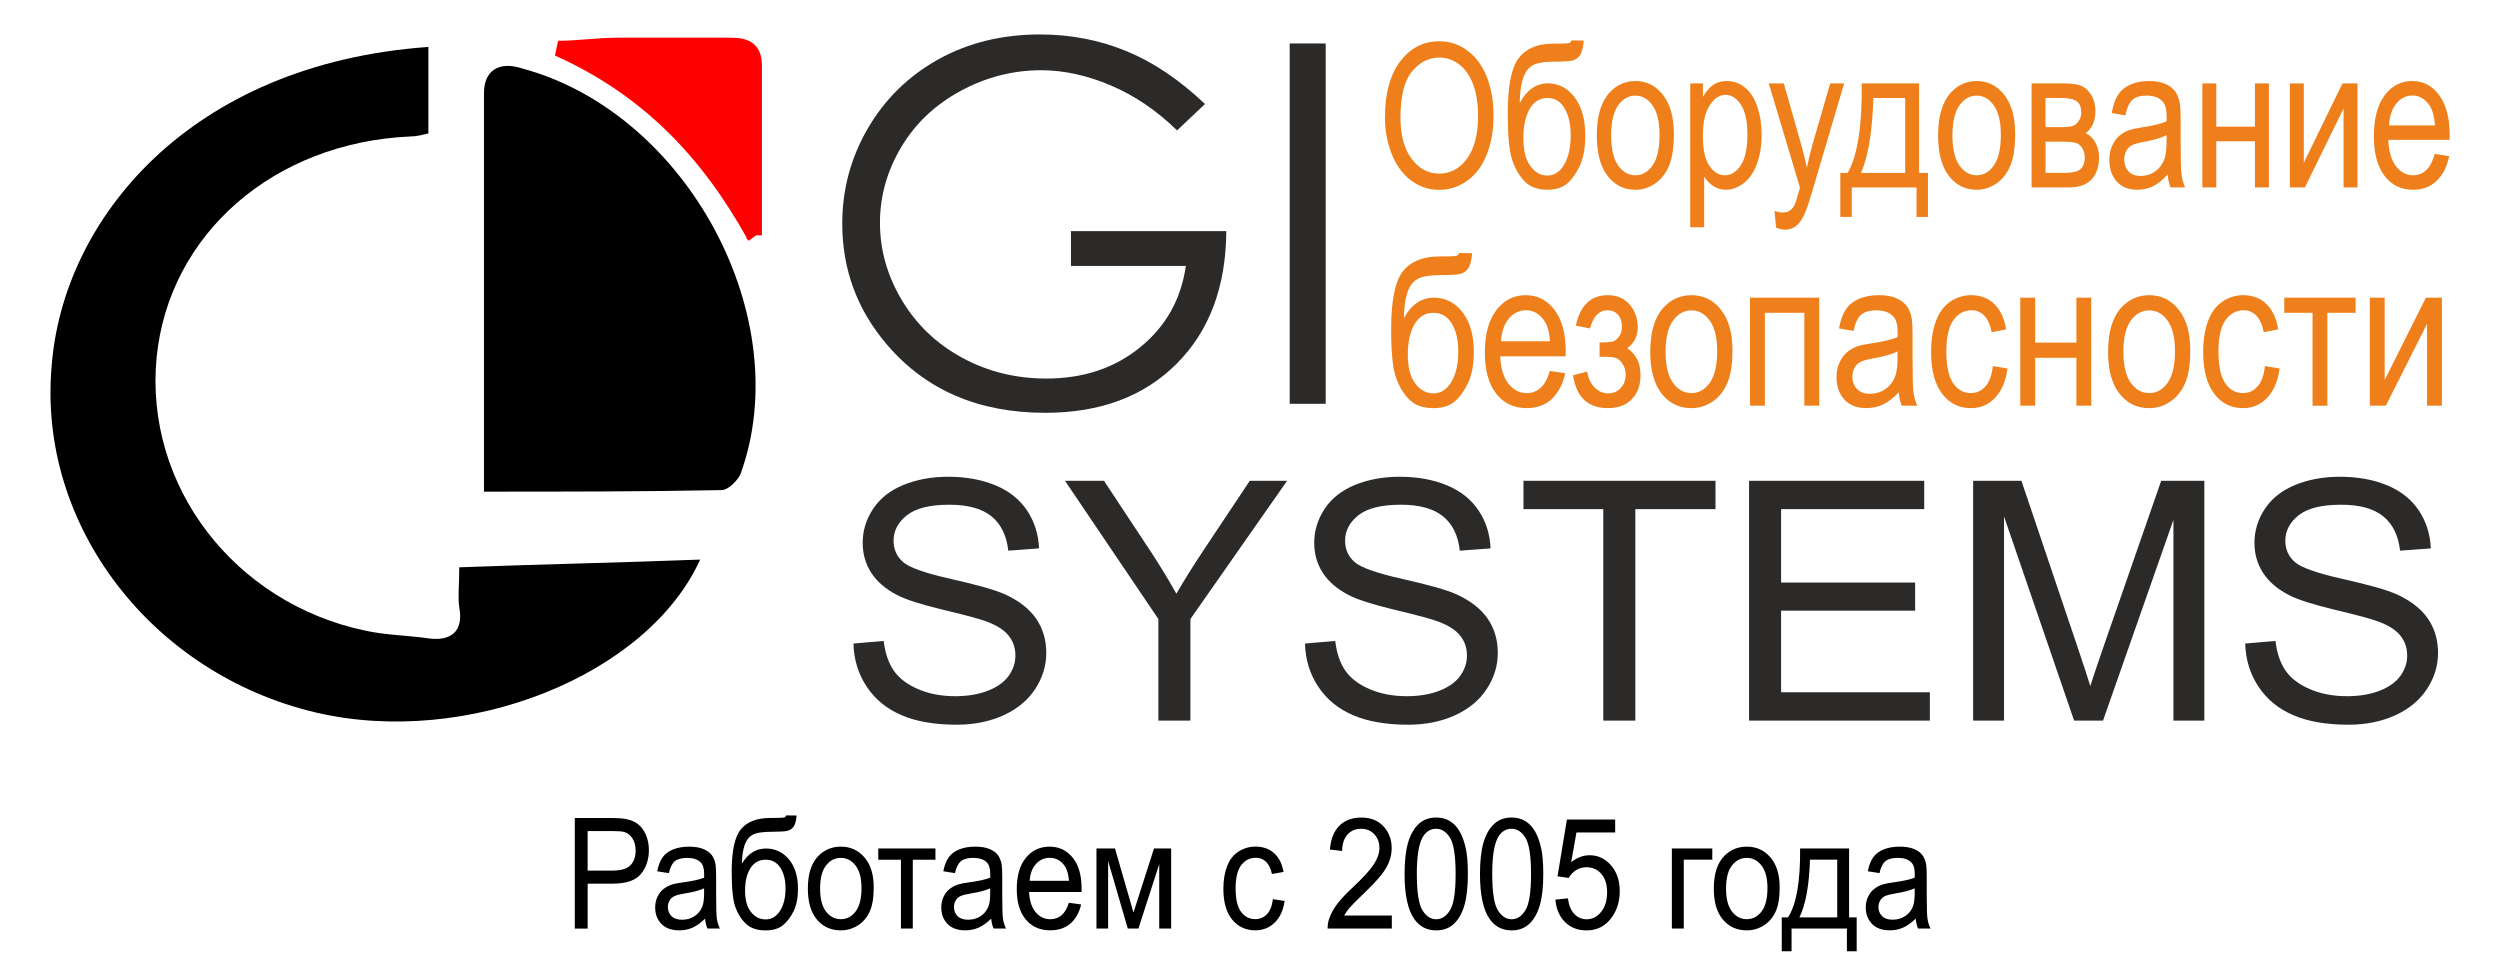 <?xml version="1.0" encoding="UTF-8"?> <!-- Creator: CorelDRAW X5 --> <svg xmlns="http://www.w3.org/2000/svg" xmlns:xlink="http://www.w3.org/1999/xlink" xml:space="preserve" width="170mm" height="65mm" style="shape-rendering:geometricPrecision; text-rendering:geometricPrecision; image-rendering:optimizeQuality; fill-rule:evenodd; clip-rule:evenodd" viewBox="0 0 170 65"> <defs> <style type="text/css"> <![CDATA[ .str0 {stroke:red;stroke-width:1.05} .fil0 {fill:black} .fil1 {fill:red} .fil3 {fill:#2B2A29;fill-rule:nonzero} .fil4 {fill:#EF7F1A;fill-rule:nonzero} .fil2 {fill:black;fill-rule:nonzero} ]]> </style> </defs> <g id="Слой_x0020_1">  <g id="_383236216"> <path id="_383236672" class="fil0" d="M31.23 38.577c5.565,-0.21 10.92,-0.315 16.38,-0.525 -3.57,7.875 -15.855,12.81 -26.145,10.395 -11.13,-2.625 -18.9,-12.705 -17.955,-23.52 0.735,-9.975 9.345,-20.58 25.62,-21.735 0,1.89 0,3.78 0,5.88 -0.42,0.105 -0.84,0.21 -1.26,0.21 -9.24,0.42 -16.38,6.615 -17.22,15.015 -0.84,8.715 5.25,16.695 14.175,18.585 1.47,0.315 2.835,0.315 4.305,0.525 1.47,0.21 2.415,-0.42 2.1,-2.1 -0.105,-0.735 0,-1.47 0,-2.73z"></path> <path id="_383235736" class="fil0" d="M32.91 33.432c0,-9.24 0,-18.06 0,-27.09 0,-1.575 1.05,-2.205 2.625,-1.68 11.235,3.045 18.69,17.01 14.805,27.615 -0.21,0.42 -0.84,1.05 -1.26,1.05 -5.355,0.105 -10.71,0.105 -16.17,0.105z"></path> <path id="_383235640" class="fil1 str0" d="M51.285 16.002c-3.15,-5.67 -7.245,-9.975 -13.335,-12.705 1.365,0 2.73,-0.21 4.095,-0.21 2.52,0 5.25,0 7.665,0 1.05,0 1.575,0.315 1.575,1.365 0,3.885 0,7.77 0,11.55z"></path> <path id="_383235976" class="fil2" d="M39.086 63.142l0 -7.516 2.489 0c0.438,0 0.773,0.025 1.004,0.072 0.324,0.061 0.596,0.178 0.816,0.352 0.218,0.172 0.395,0.415 0.529,0.725 0.134,0.311 0.2,0.653 0.2,1.026 0,0.639 -0.178,1.181 -0.535,1.624 -0.358,0.441 -1.003,0.663 -1.936,0.663l-1.693 0 0 3.055 -0.873 0zm0.873 -3.943l1.707 0c0.564,0 0.965,-0.119 1.202,-0.359 0.237,-0.24 0.355,-0.576 0.355,-1.01 0,-0.315 -0.069,-0.585 -0.209,-0.808 -0.14,-0.224 -0.323,-0.371 -0.552,-0.443 -0.147,-0.044 -0.418,-0.067 -0.814,-0.067l-1.689 0 0 2.686zm7.988 3.271c-0.301,0.29 -0.59,0.495 -0.867,0.616 -0.278,0.119 -0.576,0.178 -0.894,0.178 -0.526,0 -0.928,-0.145 -1.211,-0.438 -0.281,-0.292 -0.423,-0.667 -0.423,-1.12 0,-0.268 0.052,-0.511 0.16,-0.732 0.106,-0.221 0.246,-0.397 0.418,-0.53 0.174,-0.133 0.367,-0.234 0.584,-0.303 0.158,-0.047 0.398,-0.095 0.719,-0.138 0.655,-0.089 1.137,-0.194 1.446,-0.319 0.003,-0.126 0.004,-0.206 0.004,-0.24 0,-0.376 -0.077,-0.642 -0.231,-0.794 -0.206,-0.21 -0.515,-0.313 -0.922,-0.313 -0.381,0 -0.662,0.075 -0.845,0.228 -0.181,0.152 -0.315,0.422 -0.403,0.808l-0.791 -0.124c0.072,-0.385 0.191,-0.698 0.355,-0.934 0.165,-0.238 0.404,-0.422 0.716,-0.549 0.312,-0.128 0.673,-0.193 1.085,-0.193 0.409,0 0.739,0.056 0.994,0.165 0.255,0.11 0.443,0.247 0.564,0.413 0.12,0.166 0.203,0.374 0.252,0.628 0.026,0.158 0.04,0.441 0.04,0.851l0 1.23c0,0.859 0.017,1.402 0.052,1.627 0.034,0.228 0.103,0.446 0.204,0.654l-0.847 0c-0.083,-0.191 -0.138,-0.415 -0.161,-0.672zm-0.068 -2.062c-0.295,0.138 -0.736,0.254 -1.323,0.35 -0.334,0.054 -0.57,0.116 -0.707,0.184 -0.138,0.068 -0.246,0.168 -0.32,0.301 -0.075,0.131 -0.114,0.277 -0.114,0.438 0,0.247 0.083,0.452 0.246,0.616 0.163,0.163 0.403,0.245 0.718,0.245 0.312,0 0.59,-0.077 0.833,-0.233 0.243,-0.156 0.422,-0.369 0.536,-0.639 0.088,-0.208 0.131,-0.516 0.131,-0.922l0 -0.34zm5.578 -4.961l0.716 0.009c-0.034,0.366 -0.104,0.621 -0.215,0.765 -0.109,0.143 -0.251,0.236 -0.423,0.277 -0.172,0.042 -0.51,0.061 -1.016,0.061 -0.668,0 -1.125,0.073 -1.368,0.221 -0.243,0.147 -0.418,0.383 -0.524,0.705 -0.107,0.324 -0.166,0.739 -0.178,1.248 0.204,-0.345 0.443,-0.604 0.716,-0.775 0.272,-0.173 0.581,-0.259 0.922,-0.259 0.627,0 1.146,0.245 1.558,0.735 0.41,0.49 0.616,1.155 0.616,1.992 0,0.637 -0.103,1.157 -0.31,1.565 -0.207,0.406 -0.452,0.721 -0.736,0.943 -0.283,0.222 -0.67,0.333 -1.159,0.333 -0.567,0 -1.01,-0.147 -1.325,-0.443 -0.315,-0.296 -0.556,-0.674 -0.724,-1.136 -0.169,-0.462 -0.252,-1.265 -0.252,-2.41 0,-1.438 0.214,-2.408 0.641,-2.907 0.427,-0.499 1.086,-0.749 1.975,-0.749 0.552,0 0.865,-0.011 0.941,-0.03 0.075,-0.021 0.123,-0.07 0.144,-0.143zm-0.041 4.952c0,-0.569 -0.117,-1.032 -0.353,-1.395 -0.235,-0.362 -0.567,-0.544 -0.996,-0.544 -0.447,0 -0.793,0.193 -1.036,0.574 -0.243,0.383 -0.366,0.894 -0.366,1.533 0,0.633 0.135,1.117 0.404,1.451 0.267,0.336 0.599,0.502 0.993,0.502 0.401,0 0.728,-0.193 0.979,-0.581 0.251,-0.389 0.375,-0.901 0.375,-1.54zm1.518 0.019c0,-1.008 0.246,-1.755 0.739,-2.24 0.41,-0.403 0.911,-0.606 1.503,-0.606 0.658,0 1.196,0.245 1.612,0.737 0.418,0.49 0.625,1.167 0.625,2.032 0,0.702 -0.092,1.253 -0.277,1.654 -0.184,0.403 -0.453,0.714 -0.805,0.936 -0.353,0.222 -0.738,0.333 -1.155,0.333 -0.668,0 -1.209,-0.243 -1.623,-0.733 -0.413,-0.488 -0.619,-1.192 -0.619,-2.112zm0.833 0c0,0.698 0.134,1.22 0.401,1.566 0.267,0.348 0.604,0.521 1.008,0.521 0.403,0 0.738,-0.175 1.005,-0.523 0.266,-0.348 0.4,-0.88 0.4,-1.594 0,-0.674 -0.134,-1.185 -0.403,-1.531 -0.269,-0.346 -0.602,-0.52 -1.002,-0.52 -0.404,0 -0.741,0.173 -1.008,0.518 -0.267,0.345 -0.401,0.866 -0.401,1.563zm3.957 -2.721l3.886 0 0 0.763 -1.54 0 0 4.681 -0.807 0 0 -4.681 -1.54 0 0 -0.763zm7.677 4.772c-0.301,0.29 -0.59,0.495 -0.867,0.616 -0.278,0.119 -0.576,0.178 -0.894,0.178 -0.526,0 -0.928,-0.145 -1.211,-0.438 -0.281,-0.292 -0.423,-0.667 -0.423,-1.12 0,-0.268 0.052,-0.511 0.16,-0.732 0.106,-0.221 0.246,-0.397 0.418,-0.53 0.174,-0.133 0.367,-0.234 0.584,-0.303 0.158,-0.047 0.398,-0.095 0.719,-0.138 0.655,-0.089 1.137,-0.194 1.446,-0.319 0.003,-0.126 0.005,-0.206 0.005,-0.24 0,-0.376 -0.077,-0.642 -0.231,-0.794 -0.206,-0.21 -0.515,-0.313 -0.922,-0.313 -0.381,0 -0.662,0.075 -0.845,0.228 -0.181,0.152 -0.315,0.422 -0.403,0.808l-0.791 -0.124c0.072,-0.385 0.191,-0.698 0.355,-0.934 0.164,-0.238 0.404,-0.422 0.716,-0.549 0.312,-0.128 0.673,-0.193 1.085,-0.193 0.409,0 0.739,0.056 0.994,0.165 0.255,0.11 0.443,0.247 0.564,0.413 0.12,0.166 0.203,0.374 0.252,0.628 0.026,0.158 0.04,0.441 0.04,0.851l0 1.23c0,0.859 0.017,1.402 0.052,1.627 0.034,0.228 0.103,0.446 0.204,0.654l-0.847 0c-0.083,-0.191 -0.138,-0.415 -0.161,-0.672zm-0.068 -2.062c-0.295,0.138 -0.736,0.254 -1.323,0.35 -0.333,0.054 -0.57,0.116 -0.707,0.184 -0.138,0.068 -0.246,0.168 -0.32,0.301 -0.075,0.131 -0.114,0.277 -0.114,0.438 0,0.247 0.083,0.452 0.246,0.616 0.163,0.163 0.403,0.245 0.718,0.245 0.312,0 0.59,-0.077 0.833,-0.233 0.243,-0.156 0.422,-0.369 0.536,-0.639 0.088,-0.208 0.131,-0.516 0.131,-0.922l0 -0.34zm5.348 0.98l0.838 0.117c-0.132,0.558 -0.377,0.991 -0.733,1.298 -0.358,0.306 -0.814,0.46 -1.369,0.46 -0.699,0 -1.254,-0.245 -1.663,-0.735 -0.41,-0.49 -0.615,-1.178 -0.615,-2.063 0,-0.917 0.207,-1.627 0.621,-2.133 0.415,-0.506 0.951,-0.759 1.612,-0.759 0.639,0 1.162,0.248 1.566,0.744 0.406,0.495 0.609,1.194 0.609,2.091 0,0.056 -0.002,0.138 -0.005,0.247l-3.565 0c0.029,0.599 0.178,1.057 0.446,1.374 0.267,0.319 0.599,0.478 0.999,0.478 0.297,0 0.55,-0.089 0.761,-0.268 0.21,-0.177 0.376,-0.46 0.499,-0.851zm-2.66 -1.493l2.669 0c-0.035,-0.457 -0.138,-0.801 -0.306,-1.029 -0.258,-0.355 -0.593,-0.534 -1.004,-0.534 -0.372,0 -0.685,0.142 -0.939,0.425 -0.254,0.283 -0.393,0.663 -0.421,1.137zm4.538 -2.198l1.26 0 1.257 4.357 1.395 -4.357 1.166 0 0 5.444 -0.81 0 0 -4.384 -1.414 4.384 -0.725 0 -1.337 -4.594 0 4.594 -0.793 0 0 -5.444zm11.998 3.449l0.796 0.119c-0.086,0.625 -0.309,1.115 -0.668,1.468 -0.358,0.353 -0.799,0.53 -1.321,0.53 -0.653,0 -1.18,-0.243 -1.577,-0.73 -0.398,-0.486 -0.598,-1.185 -0.598,-2.095 0,-0.588 0.086,-1.103 0.257,-1.544 0.172,-0.441 0.432,-0.772 0.782,-0.992 0.349,-0.221 0.73,-0.331 1.14,-0.331 0.519,0 0.945,0.15 1.274,0.45 0.33,0.299 0.542,0.723 0.636,1.274l-0.788 0.138c-0.075,-0.366 -0.207,-0.64 -0.398,-0.826 -0.191,-0.184 -0.421,-0.277 -0.692,-0.277 -0.409,0 -0.741,0.166 -0.996,0.5 -0.255,0.333 -0.383,0.859 -0.383,1.58 0,0.732 0.123,1.264 0.37,1.596 0.246,0.331 0.567,0.497 0.964,0.497 0.318,0 0.582,-0.112 0.796,-0.334 0.214,-0.222 0.349,-0.564 0.406,-1.026zm8.086 1.108l0 0.887 -4.363 0c-0.006,-0.222 0.025,-0.436 0.094,-0.64 0.111,-0.34 0.289,-0.672 0.533,-1.001 0.246,-0.327 0.599,-0.707 1.06,-1.137 0.718,-0.67 1.203,-1.2 1.455,-1.593 0.252,-0.39 0.378,-0.761 0.378,-1.109 0,-0.366 -0.115,-0.674 -0.344,-0.926 -0.231,-0.25 -0.53,-0.376 -0.899,-0.376 -0.39,0 -0.702,0.133 -0.936,0.401 -0.235,0.266 -0.353,0.635 -0.356,1.106l-0.833 -0.096c0.057,-0.709 0.272,-1.248 0.644,-1.619 0.372,-0.371 0.873,-0.556 1.5,-0.556 0.633,0 1.134,0.201 1.503,0.6 0.37,0.401 0.555,0.896 0.555,1.488 0,0.301 -0.054,0.597 -0.163,0.887 -0.108,0.29 -0.287,0.597 -0.538,0.917 -0.251,0.322 -0.667,0.763 -1.249,1.323 -0.486,0.466 -0.798,0.78 -0.936,0.947 -0.138,0.165 -0.252,0.331 -0.343,0.499l3.238 0zm0.868 -2.819c0,-0.889 0.08,-1.605 0.241,-2.146 0.16,-0.542 0.4,-0.961 0.716,-1.255 0.317,-0.294 0.715,-0.441 1.194,-0.441 0.355,0 0.665,0.082 0.933,0.245 0.267,0.161 0.487,0.396 0.662,0.702 0.174,0.306 0.31,0.679 0.409,1.118 0.1,0.439 0.149,1.031 0.149,1.776 0,0.882 -0.08,1.593 -0.238,2.135 -0.16,0.542 -0.398,0.961 -0.715,1.256 -0.317,0.296 -0.716,0.443 -1.2,0.443 -0.636,0 -1.135,-0.259 -1.498,-0.779 -0.435,-0.625 -0.653,-1.645 -0.653,-3.055zm0.833 0c0,1.234 0.128,2.054 0.381,2.464 0.254,0.408 0.566,0.613 0.937,0.613 0.373,0 0.685,-0.206 0.939,-0.616 0.254,-0.409 0.381,-1.23 0.381,-2.461 0,-1.237 -0.128,-2.06 -0.381,-2.466 -0.254,-0.408 -0.569,-0.611 -0.947,-0.611 -0.373,0 -0.67,0.18 -0.893,0.539 -0.278,0.457 -0.418,1.304 -0.418,2.538zm4.295 0c0,-0.889 0.08,-1.605 0.241,-2.146 0.16,-0.542 0.4,-0.961 0.716,-1.255 0.317,-0.294 0.715,-0.441 1.194,-0.441 0.355,0 0.665,0.082 0.933,0.245 0.267,0.161 0.487,0.396 0.662,0.702 0.174,0.306 0.31,0.679 0.409,1.118 0.1,0.439 0.149,1.031 0.149,1.776 0,0.882 -0.08,1.593 -0.238,2.135 -0.16,0.542 -0.398,0.961 -0.715,1.256 -0.317,0.296 -0.716,0.443 -1.2,0.443 -0.636,0 -1.136,-0.259 -1.498,-0.779 -0.435,-0.625 -0.653,-1.645 -0.653,-3.055zm0.833 0c0,1.234 0.128,2.054 0.381,2.464 0.254,0.408 0.566,0.613 0.937,0.613 0.373,0 0.685,-0.206 0.939,-0.616 0.254,-0.409 0.381,-1.23 0.381,-2.461 0,-1.237 -0.128,-2.06 -0.381,-2.466 -0.254,-0.408 -0.569,-0.611 -0.947,-0.611 -0.373,0 -0.67,0.18 -0.893,0.539 -0.278,0.457 -0.418,1.304 -0.418,2.538zm4.295 1.738l0.851 -0.082c0.063,0.472 0.209,0.826 0.438,1.064 0.231,0.238 0.507,0.357 0.831,0.357 0.39,0 0.721,-0.168 0.99,-0.502 0.271,-0.336 0.406,-0.78 0.406,-1.333 0,-0.527 -0.129,-0.942 -0.389,-1.246 -0.26,-0.304 -0.599,-0.457 -1.02,-0.457 -0.261,0 -0.496,0.068 -0.707,0.203 -0.21,0.135 -0.375,0.31 -0.495,0.525l-0.761 -0.112 0.639 -3.861 3.282 0 0 0.882 -2.634 0 -0.357 2.019c0.397,-0.315 0.813,-0.472 1.248,-0.472 0.576,0 1.062,0.228 1.458,0.682 0.396,0.455 0.595,1.04 0.595,1.754 0,0.681 -0.175,1.269 -0.522,1.764 -0.424,0.607 -1.002,0.912 -1.733,0.912 -0.601,0 -1.091,-0.191 -1.471,-0.574 -0.38,-0.383 -0.596,-0.891 -0.65,-1.522zm7.918 -3.475l2.751 0 0 0.763 -1.939 0 0 4.681 -0.811 0 0 -5.444zm2.854 2.721c0,-1.008 0.246,-1.755 0.739,-2.24 0.41,-0.403 0.911,-0.606 1.503,-0.606 0.658,0 1.196,0.245 1.612,0.737 0.418,0.49 0.625,1.167 0.625,2.032 0,0.702 -0.092,1.253 -0.277,1.654 -0.184,0.403 -0.453,0.714 -0.805,0.936 -0.353,0.222 -0.738,0.333 -1.156,0.333 -0.668,0 -1.209,-0.243 -1.623,-0.733 -0.413,-0.488 -0.619,-1.192 -0.619,-2.112zm0.833 0c0,0.698 0.134,1.22 0.401,1.566 0.267,0.348 0.604,0.521 1.008,0.521 0.403,0 0.738,-0.175 1.005,-0.523 0.266,-0.348 0.4,-0.88 0.4,-1.594 0,-0.674 -0.134,-1.185 -0.403,-1.531 -0.269,-0.346 -0.602,-0.52 -1.002,-0.52 -0.404,0 -0.741,0.173 -1.008,0.518 -0.267,0.345 -0.401,0.866 -0.401,1.563zm5.034 -2.721l3.332 0 0 4.685 0.516 0 0 2.303 -0.665 0 0 -1.544 -3.763 0 0 1.544 -0.667 0 0 -2.303 0.427 0c0.57,-0.882 0.844,-2.443 0.821,-4.685zm0.675 0.763c-0.06,1.768 -0.3,3.075 -0.721,3.922l2.571 0 0 -3.922 -1.85 0zm7.186 4.009c-0.301,0.29 -0.59,0.495 -0.867,0.616 -0.278,0.119 -0.576,0.178 -0.894,0.178 -0.525,0 -0.928,-0.145 -1.211,-0.438 -0.281,-0.292 -0.423,-0.667 -0.423,-1.12 0,-0.268 0.052,-0.511 0.16,-0.732 0.106,-0.221 0.246,-0.397 0.418,-0.53 0.174,-0.133 0.367,-0.234 0.584,-0.303 0.158,-0.047 0.398,-0.095 0.719,-0.138 0.655,-0.089 1.137,-0.194 1.446,-0.319 0.003,-0.126 0.005,-0.206 0.005,-0.24 0,-0.376 -0.077,-0.642 -0.231,-0.794 -0.206,-0.21 -0.515,-0.313 -0.922,-0.313 -0.381,0 -0.662,0.075 -0.845,0.228 -0.181,0.152 -0.315,0.422 -0.403,0.808l-0.791 -0.124c0.072,-0.385 0.191,-0.698 0.355,-0.934 0.165,-0.238 0.404,-0.422 0.716,-0.549 0.312,-0.128 0.673,-0.193 1.085,-0.193 0.409,0 0.739,0.056 0.994,0.165 0.255,0.11 0.443,0.247 0.564,0.413 0.12,0.166 0.203,0.374 0.252,0.628 0.026,0.158 0.04,0.441 0.04,0.851l0 1.23c0,0.859 0.017,1.402 0.052,1.627 0.034,0.228 0.103,0.446 0.204,0.654l-0.847 0c-0.083,-0.191 -0.138,-0.415 -0.161,-0.672zm-0.068 -2.062c-0.295,0.138 -0.736,0.254 -1.323,0.35 -0.333,0.054 -0.57,0.116 -0.707,0.184 -0.138,0.068 -0.246,0.168 -0.32,0.301 -0.075,0.131 -0.114,0.277 -0.114,0.438 0,0.247 0.083,0.452 0.246,0.616 0.163,0.163 0.403,0.245 0.718,0.245 0.312,0 0.59,-0.077 0.833,-0.233 0.243,-0.156 0.423,-0.369 0.536,-0.639 0.088,-0.208 0.131,-0.516 0.131,-0.922l0 -0.34z"></path> <path id="_383236288" class="fil3" d="M81.939 7.073l-1.899 1.796c-1.37,-1.342 -2.865,-2.359 -4.491,-3.053 -1.626,-0.694 -3.212,-1.04 -4.752,-1.04 -1.921,0 -3.752,0.472 -5.491,1.415 -1.734,0.944 -3.081,2.223 -4.036,3.837 -0.955,1.614 -1.433,3.325 -1.433,5.122 0,1.842 0.495,3.593 1.484,5.253 0.989,1.66 2.353,2.967 4.093,3.917 1.745,0.949 3.655,1.421 5.73,1.421 2.524,0 4.656,-0.711 6.395,-2.132 1.745,-1.421 2.774,-3.263 3.098,-5.526l-7.811 0 0 -2.365 10.562 0c-0.023,3.786 -1.148,6.787 -3.377,9.016 -2.223,2.228 -5.202,3.337 -8.936,3.337 -4.525,0 -8.112,-1.54 -10.755,-4.627 -2.035,-2.376 -3.047,-5.122 -3.047,-8.243 0,-2.319 0.58,-4.479 1.745,-6.481 1.165,-1.995 2.768,-3.559 4.798,-4.69 2.035,-1.125 4.332,-1.688 6.896,-1.688 2.075,0 4.03,0.375 5.861,1.125 1.836,0.75 3.621,1.95 5.366,3.604zm5.759 -4.116l2.45 0 0 24.501 -2.45 0 0 -24.501z"></path> <path id="_383236192" class="fil3" d="M58.035 43.761l2.056 -0.178c0.096,0.816 0.322,1.484 0.679,2.008 0.357,0.524 0.909,0.945 1.657,1.268 0.748,0.323 1.592,0.482 2.528,0.482 0.832,0 1.565,-0.121 2.202,-0.364 0.637,-0.247 1.112,-0.581 1.423,-1.006 0.311,-0.429 0.468,-0.892 0.468,-1.397 0,-0.513 -0.15,-0.957 -0.453,-1.34 -0.299,-0.383 -0.794,-0.702 -1.481,-0.961 -0.445,-0.171 -1.419,-0.437 -2.935,-0.797 -1.511,-0.361 -2.574,-0.699 -3.18,-1.018 -0.786,-0.406 -1.373,-0.915 -1.761,-1.518 -0.384,-0.604 -0.575,-1.279 -0.575,-2.031 0,-0.82 0.234,-1.591 0.706,-2.304 0.472,-0.718 1.162,-1.26 2.068,-1.632 0.909,-0.368 1.914,-0.554 3.023,-0.554 1.224,0 2.298,0.194 3.234,0.585 0.932,0.387 1.649,0.961 2.152,1.716 0.499,0.755 0.771,1.613 0.809,2.57l-2.091 0.156c-0.115,-1.029 -0.495,-1.811 -1.143,-2.335 -0.648,-0.528 -1.603,-0.79 -2.869,-0.79 -1.32,0 -2.279,0.239 -2.885,0.718 -0.602,0.478 -0.905,1.055 -0.905,1.727 0,0.588 0.215,1.071 0.641,1.446 0.422,0.38 1.515,0.767 3.288,1.162 1.772,0.399 2.988,0.744 3.648,1.04 0.959,0.44 1.669,0.995 2.125,1.663 0.457,0.672 0.683,1.446 0.683,2.32 0,0.869 -0.249,1.686 -0.752,2.453 -0.502,0.767 -1.224,1.363 -2.163,1.792 -0.94,0.425 -1.999,0.638 -3.172,0.638 -1.492,0 -2.743,-0.213 -3.748,-0.645 -1.009,-0.429 -1.799,-1.074 -2.375,-1.94 -0.572,-0.862 -0.875,-1.841 -0.901,-2.931zm20.734 5.239l0 -6.906 -6.349 -9.4 2.651 0 3.249 4.916c0.598,0.919 1.155,1.837 1.673,2.76 0.495,-0.854 1.093,-1.815 1.799,-2.881l3.192 -4.795 2.539 0 -6.575 9.4 0 6.906 -2.179 0zm9.97 -5.239l2.056 -0.178c0.096,0.816 0.322,1.484 0.679,2.008 0.357,0.524 0.909,0.945 1.657,1.268 0.748,0.323 1.592,0.482 2.528,0.482 0.832,0 1.565,-0.121 2.202,-0.364 0.637,-0.247 1.112,-0.581 1.423,-1.006 0.311,-0.429 0.468,-0.892 0.468,-1.397 0,-0.513 -0.15,-0.957 -0.453,-1.34 -0.299,-0.383 -0.794,-0.702 -1.481,-0.961 -0.445,-0.171 -1.419,-0.437 -2.935,-0.797 -1.511,-0.361 -2.574,-0.699 -3.18,-1.018 -0.786,-0.406 -1.373,-0.915 -1.761,-1.518 -0.384,-0.604 -0.575,-1.279 -0.575,-2.031 0,-0.82 0.234,-1.591 0.706,-2.304 0.472,-0.718 1.162,-1.26 2.068,-1.632 0.909,-0.368 1.914,-0.554 3.023,-0.554 1.224,0 2.298,0.194 3.234,0.585 0.932,0.387 1.649,0.961 2.152,1.716 0.499,0.755 0.771,1.613 0.809,2.57l-2.091 0.156c-0.115,-1.029 -0.495,-1.811 -1.143,-2.335 -0.648,-0.528 -1.603,-0.79 -2.869,-0.79 -1.32,0 -2.279,0.239 -2.885,0.718 -0.602,0.478 -0.905,1.055 -0.905,1.727 0,0.588 0.215,1.071 0.641,1.446 0.422,0.38 1.515,0.767 3.288,1.162 1.772,0.399 2.988,0.744 3.648,1.04 0.959,0.44 1.669,0.995 2.125,1.663 0.457,0.672 0.683,1.446 0.683,2.32 0,0.869 -0.249,1.686 -0.752,2.453 -0.502,0.767 -1.224,1.363 -2.163,1.792 -0.94,0.425 -1.999,0.638 -3.172,0.638 -1.492,0 -2.743,-0.213 -3.748,-0.645 -1.009,-0.429 -1.799,-1.074 -2.374,-1.94 -0.572,-0.862 -0.875,-1.841 -0.902,-2.931zm20.285 5.239l0 -14.381 -5.428 0 0 -1.925 13.058 0 0 1.925 -5.451 0 0 14.381 -2.179 0zm9.912 0l0 -16.306 11.911 0 0 1.925 -9.732 0 0 4.992 9.114 0 0 1.913 -9.114 0 0 5.55 10.116 0 0 1.925 -12.295 0zm15.237 0l0 -16.306 3.284 0 3.897 11.545c0.361,1.074 0.625,1.879 0.786,2.414 0.188,-0.592 0.48,-1.465 0.878,-2.616l3.943 -11.344 2.935 0 0 16.306 -2.102 0 0 -13.648 -4.787 13.648 -1.968 0 -4.764 -13.88 0 13.88 -2.102 0zm18.502 -5.239l2.056 -0.178c0.096,0.816 0.322,1.484 0.679,2.008 0.357,0.524 0.909,0.945 1.657,1.268 0.748,0.323 1.592,0.482 2.528,0.482 0.832,0 1.565,-0.121 2.202,-0.364 0.637,-0.247 1.112,-0.581 1.423,-1.006 0.311,-0.429 0.468,-0.892 0.468,-1.397 0,-0.513 -0.15,-0.957 -0.453,-1.34 -0.299,-0.383 -0.794,-0.702 -1.481,-0.961 -0.445,-0.171 -1.419,-0.437 -2.935,-0.797 -1.511,-0.361 -2.574,-0.699 -3.18,-1.018 -0.786,-0.406 -1.373,-0.915 -1.761,-1.518 -0.384,-0.604 -0.575,-1.279 -0.575,-2.031 0,-0.82 0.234,-1.591 0.706,-2.304 0.472,-0.718 1.162,-1.26 2.068,-1.632 0.909,-0.368 1.914,-0.554 3.023,-0.554 1.224,0 2.298,0.194 3.234,0.585 0.932,0.387 1.649,0.961 2.152,1.716 0.499,0.755 0.771,1.613 0.809,2.57l-2.091 0.156c-0.115,-1.029 -0.495,-1.811 -1.143,-2.335 -0.648,-0.528 -1.603,-0.79 -2.869,-0.79 -1.32,0 -2.279,0.239 -2.885,0.718 -0.602,0.478 -0.905,1.055 -0.905,1.727 0,0.588 0.215,1.071 0.641,1.446 0.422,0.38 1.515,0.767 3.288,1.162 1.772,0.399 2.988,0.744 3.648,1.04 0.959,0.44 1.669,0.995 2.125,1.663 0.457,0.672 0.683,1.446 0.683,2.32 0,0.869 -0.249,1.686 -0.752,2.453 -0.502,0.767 -1.224,1.363 -2.163,1.792 -0.94,0.425 -1.999,0.638 -3.172,0.638 -1.492,0 -2.743,-0.213 -3.748,-0.645 -1.009,-0.429 -1.799,-1.074 -2.374,-1.94 -0.572,-0.862 -0.875,-1.841 -0.902,-2.931z"></path> <path id="_383236264" class="fil4" d="M94.177 7.988c0,-1.621 0.343,-2.89 1.032,-3.806 0.689,-0.916 1.577,-1.376 2.666,-1.376 0.712,0 1.356,0.216 1.927,0.646 0.572,0.432 1.009,1.032 1.309,1.803 0.3,0.768 0.45,1.644 0.45,2.619 0,0.991 -0.156,1.878 -0.473,2.658 -0.316,0.782 -0.764,1.373 -1.343,1.776 -0.581,0.403 -1.205,0.603 -1.875,0.603 -0.728,0 -1.377,-0.221 -1.949,-0.666 -0.574,-0.443 -1.007,-1.05 -1.302,-1.819 -0.295,-0.766 -0.442,-1.58 -0.442,-2.437zm1.054 0.02c0,1.178 0.25,2.103 0.75,2.781 0.502,0.678 1.129,1.016 1.884,1.016 0.769,0 1.402,-0.341 1.899,-1.026 0.496,-0.684 0.746,-1.655 0.746,-2.913 0,-0.793 -0.108,-1.487 -0.32,-2.08 -0.212,-0.593 -0.523,-1.053 -0.931,-1.38 -0.41,-0.325 -0.868,-0.489 -1.377,-0.489 -0.725,0 -1.347,0.314 -1.868,0.944 -0.521,0.628 -0.782,1.678 -0.782,3.147zm11.625 -5.261l0.838 0.011c-0.04,0.475 -0.122,0.807 -0.252,0.994 -0.128,0.186 -0.293,0.307 -0.494,0.359 -0.201,0.055 -0.597,0.08 -1.188,0.08 -0.782,0 -1.316,0.096 -1.6,0.286 -0.284,0.191 -0.489,0.498 -0.613,0.916 -0.126,0.421 -0.194,0.96 -0.209,1.621 0.239,-0.448 0.518,-0.784 0.838,-1.007 0.318,-0.225 0.679,-0.337 1.079,-0.337 0.734,0 1.341,0.318 1.823,0.955 0.48,0.637 0.721,1.501 0.721,2.587 0,0.828 -0.12,1.503 -0.363,2.033 -0.243,0.527 -0.528,0.937 -0.861,1.226 -0.331,0.289 -0.784,0.432 -1.356,0.432 -0.663,0 -1.181,-0.191 -1.55,-0.575 -0.368,-0.384 -0.651,-0.875 -0.847,-1.476 -0.198,-0.6 -0.295,-1.644 -0.295,-3.131 0,-1.869 0.25,-3.129 0.75,-3.777 0.5,-0.648 1.271,-0.973 2.31,-0.973 0.645,0 1.012,-0.014 1.1,-0.039 0.088,-0.027 0.144,-0.091 0.169,-0.186zm-0.049 6.435c0,-0.739 -0.137,-1.341 -0.414,-1.812 -0.275,-0.471 -0.663,-0.707 -1.165,-0.707 -0.523,0 -0.928,0.25 -1.212,0.746 -0.284,0.498 -0.428,1.162 -0.428,1.992 0,0.823 0.158,1.451 0.473,1.885 0.313,0.436 0.701,0.652 1.162,0.652 0.469,0 0.852,-0.25 1.145,-0.755 0.293,-0.505 0.439,-1.171 0.439,-2.001zm1.776 0.025c0,-1.31 0.288,-2.28 0.865,-2.91 0.48,-0.523 1.066,-0.787 1.758,-0.787 0.769,0 1.399,0.318 1.886,0.957 0.489,0.637 0.732,1.516 0.732,2.64 0,0.912 -0.108,1.628 -0.324,2.149 -0.216,0.523 -0.53,0.928 -0.942,1.216 -0.414,0.289 -0.863,0.432 -1.352,0.432 -0.782,0 -1.415,-0.316 -1.899,-0.953 -0.484,-0.634 -0.725,-1.548 -0.725,-2.744zm0.974 0c0,0.907 0.156,1.585 0.469,2.035 0.313,0.452 0.707,0.677 1.179,0.677 0.471,0 0.863,-0.227 1.176,-0.68 0.311,-0.453 0.468,-1.144 0.468,-2.071 0,-0.875 -0.156,-1.539 -0.471,-1.99 -0.315,-0.45 -0.705,-0.675 -1.172,-0.675 -0.473,0 -0.867,0.225 -1.179,0.673 -0.313,0.448 -0.469,1.125 -0.469,2.03zm5.379 6.248l0 -9.784 0.863 0 0 0.918c0.203,-0.359 0.433,-0.63 0.69,-0.809 0.255,-0.18 0.566,-0.271 0.931,-0.271 0.478,0 0.899,0.157 1.264,0.466 0.367,0.311 0.642,0.75 0.827,1.317 0.187,0.566 0.281,1.187 0.281,1.862 0,0.723 -0.102,1.376 -0.309,1.955 -0.205,0.58 -0.503,1.023 -0.895,1.332 -0.392,0.307 -0.804,0.462 -1.235,0.462 -0.317,0 -0.599,-0.084 -0.851,-0.252 -0.252,-0.168 -0.457,-0.382 -0.619,-0.639l0 3.442 -0.947 0zm0.858 -6.207c0,0.909 0.146,1.583 0.437,2.019 0.291,0.434 0.645,0.652 1.059,0.652 0.421,0 0.782,-0.225 1.082,-0.677 0.3,-0.45 0.451,-1.148 0.451,-2.094 0,-0.903 -0.147,-1.576 -0.441,-2.026 -0.293,-0.448 -0.644,-0.673 -1.05,-0.673 -0.405,0 -0.762,0.239 -1.073,0.716 -0.311,0.477 -0.466,1.173 -0.466,2.083zm4.978 6.221l-0.106 -1.125c0.208,0.07 0.388,0.107 0.543,0.107 0.21,0 0.379,-0.045 0.505,-0.134 0.128,-0.089 0.23,-0.211 0.311,-0.373 0.061,-0.118 0.156,-0.416 0.289,-0.891 0.018,-0.068 0.047,-0.164 0.085,-0.293l-2.122 -7.087 1.021 0 1.165 4.095c0.149,0.521 0.286,1.066 0.405,1.639 0.11,-0.55 0.239,-1.087 0.39,-1.612l1.196 -4.122 0.948 0 -2.127 7.194c-0.228,0.778 -0.406,1.312 -0.532,1.605 -0.169,0.396 -0.361,0.684 -0.579,0.869 -0.219,0.184 -0.478,0.277 -0.78,0.277 -0.183,0 -0.387,-0.05 -0.611,-0.148zm5.827 -9.797l3.898 0 0 6.087 0.604 0 0 2.992 -0.778 0 0 -2.005 -4.403 0 0 2.005 -0.78 0 0 -2.992 0.5 0c0.667,-1.146 0.987,-3.174 0.96,-6.087zm0.789 0.991c-0.07,2.296 -0.351,3.995 -0.843,5.095l3.008 0 0 -5.095 -2.165 0zm4.403 2.544c0,-1.31 0.288,-2.28 0.865,-2.91 0.48,-0.523 1.066,-0.787 1.758,-0.787 0.769,0 1.399,0.318 1.886,0.957 0.489,0.637 0.732,1.516 0.732,2.64 0,0.912 -0.108,1.628 -0.324,2.149 -0.216,0.523 -0.53,0.928 -0.942,1.216 -0.414,0.289 -0.863,0.432 -1.352,0.432 -0.782,0 -1.415,-0.316 -1.899,-0.953 -0.484,-0.634 -0.725,-1.548 -0.725,-2.744zm0.974 0c0,0.907 0.156,1.585 0.469,2.035 0.313,0.452 0.707,0.677 1.179,0.677 0.471,0 0.863,-0.227 1.176,-0.68 0.311,-0.453 0.468,-1.144 0.468,-2.071 0,-0.875 -0.156,-1.539 -0.471,-1.99 -0.315,-0.45 -0.705,-0.675 -1.172,-0.675 -0.473,0 -0.867,0.225 -1.179,0.673 -0.313,0.448 -0.469,1.125 -0.469,2.03zm5.383 -3.536l2.186 0c0.538,0 0.937,0.057 1.199,0.168 0.261,0.114 0.486,0.321 0.674,0.623 0.187,0.302 0.282,0.664 0.282,1.087 0,0.337 -0.056,0.632 -0.167,0.882 -0.11,0.25 -0.277,0.462 -0.498,0.63 0.264,0.111 0.482,0.318 0.656,0.623 0.174,0.305 0.261,0.664 0.261,1.082 -0.034,0.671 -0.225,1.169 -0.568,1.492 -0.345,0.325 -0.845,0.487 -1.501,0.487l-2.524 0 0 -7.074zm0.949 2.976l1.01 0c0.405,0 0.681,-0.025 0.832,-0.08 0.151,-0.052 0.286,-0.162 0.406,-0.323 0.119,-0.161 0.178,-0.357 0.178,-0.582 0,-0.373 -0.104,-0.634 -0.313,-0.78 -0.209,-0.148 -0.566,-0.221 -1.072,-0.221l-1.043 0 0 1.985zm0 3.11l1.248 0c0.538,0 0.906,-0.077 1.106,-0.236 0.201,-0.157 0.306,-0.43 0.316,-0.814 0,-0.227 -0.058,-0.436 -0.174,-0.63 -0.115,-0.193 -0.266,-0.316 -0.451,-0.366 -0.187,-0.052 -0.485,-0.077 -0.897,-0.077l-1.147 0 0 2.124zm8.308 0.114c-0.352,0.377 -0.69,0.643 -1.014,0.8 -0.325,0.155 -0.674,0.232 -1.046,0.232 -0.615,0 -1.086,-0.189 -1.417,-0.569 -0.329,-0.38 -0.494,-0.866 -0.494,-1.455 0,-0.348 0.061,-0.664 0.187,-0.951 0.124,-0.286 0.288,-0.516 0.489,-0.689 0.203,-0.173 0.43,-0.305 0.683,-0.393 0.185,-0.061 0.466,-0.123 0.842,-0.18 0.766,-0.116 1.331,-0.252 1.692,-0.414 0.004,-0.164 0.005,-0.268 0.005,-0.311 0,-0.489 -0.09,-0.834 -0.27,-1.032 -0.241,-0.273 -0.602,-0.407 -1.079,-0.407 -0.446,0 -0.775,0.098 -0.989,0.296 -0.212,0.198 -0.368,0.548 -0.471,1.05l-0.926 -0.161c0.085,-0.5 0.223,-0.907 0.415,-1.214 0.192,-0.309 0.473,-0.548 0.838,-0.714 0.365,-0.166 0.787,-0.25 1.269,-0.25 0.478,0 0.865,0.073 1.163,0.214 0.298,0.143 0.518,0.321 0.66,0.537 0.14,0.216 0.237,0.486 0.295,0.816 0.03,0.205 0.047,0.573 0.047,1.105l0 1.598c0,1.116 0.02,1.821 0.061,2.115 0.04,0.296 0.12,0.58 0.239,0.85l-0.991 0c-0.097,-0.248 -0.162,-0.539 -0.189,-0.873zm-0.079 -2.678c-0.345,0.18 -0.861,0.33 -1.548,0.455 -0.39,0.07 -0.667,0.15 -0.827,0.239 -0.162,0.089 -0.288,0.218 -0.374,0.391 -0.088,0.171 -0.133,0.359 -0.133,0.568 0,0.321 0.097,0.587 0.288,0.8 0.191,0.211 0.471,0.318 0.84,0.318 0.365,0 0.691,-0.1 0.975,-0.302 0.284,-0.202 0.494,-0.48 0.627,-0.83 0.102,-0.271 0.153,-0.671 0.153,-1.198l0 -0.441zm2.433 -3.522l0.949 0 0 2.944 2.628 0 0 -2.944 0.948 0 0 7.074 -0.948 0 0 -3.138 -2.628 0 0 3.138 -0.949 0 0 -7.074zm5.953 0l0.947 0 0 5.396 2.629 -5.396 1.021 0 0 7.074 -0.948 0 0 -5.361 -2.628 5.361 -1.021 0 0 -7.074zm9.854 4.795l0.98 0.152c-0.154,0.725 -0.441,1.287 -0.858,1.687 -0.419,0.398 -0.953,0.598 -1.602,0.598 -0.818,0 -1.467,-0.318 -1.945,-0.955 -0.48,-0.637 -0.719,-1.53 -0.719,-2.681 0,-1.191 0.243,-2.115 0.726,-2.772 0.485,-0.657 1.113,-0.987 1.886,-0.987 0.748,0 1.359,0.323 1.832,0.966 0.475,0.643 0.712,1.551 0.712,2.717 0,0.073 -0.002,0.18 -0.005,0.321l-4.171 0c0.034,0.778 0.208,1.373 0.521,1.785 0.313,0.414 0.701,0.621 1.169,0.621 0.347,0 0.644,-0.116 0.89,-0.348 0.246,-0.23 0.44,-0.598 0.584,-1.105zm-3.112 -1.939l3.123 0c-0.041,-0.594 -0.162,-1.041 -0.358,-1.337 -0.302,-0.462 -0.694,-0.694 -1.174,-0.694 -0.435,0 -0.802,0.184 -1.099,0.552 -0.297,0.368 -0.46,0.862 -0.493,1.478z"></path> <path id="_383236144" class="fil4" d="M99.214 17.204l0.893 0.012c-0.042,0.493 -0.13,0.838 -0.268,1.032 -0.136,0.194 -0.313,0.319 -0.527,0.373 -0.215,0.057 -0.636,0.083 -1.267,0.083 -0.834,0 -1.404,0.099 -1.707,0.297 -0.303,0.198 -0.521,0.517 -0.654,0.952 -0.134,0.437 -0.207,0.997 -0.222,1.684 0.255,-0.465 0.552,-0.815 0.893,-1.046 0.339,-0.234 0.725,-0.349 1.151,-0.349 0.782,0 1.43,0.331 1.944,0.992 0.512,0.661 0.769,1.558 0.769,2.687 0,0.86 -0.128,1.561 -0.387,2.111 -0.259,0.548 -0.564,0.973 -0.918,1.273 -0.353,0.3 -0.836,0.449 -1.446,0.449 -0.708,0 -1.26,-0.198 -1.653,-0.597 -0.393,-0.399 -0.694,-0.909 -0.903,-1.533 -0.211,-0.623 -0.314,-1.707 -0.314,-3.252 0,-1.941 0.267,-3.249 0.799,-3.922 0.533,-0.673 1.356,-1.011 2.464,-1.011 0.688,0 1.079,-0.014 1.173,-0.04 0.094,-0.028 0.153,-0.094 0.18,-0.194zm-0.052 6.683c0,-0.767 -0.146,-1.393 -0.441,-1.882 -0.293,-0.489 -0.708,-0.734 -1.242,-0.734 -0.558,0 -0.989,0.26 -1.292,0.774 -0.303,0.517 -0.456,1.207 -0.456,2.069 0,0.855 0.169,1.507 0.504,1.958 0.334,0.453 0.748,0.678 1.239,0.678 0.5,0 0.909,-0.26 1.221,-0.784 0.312,-0.524 0.468,-1.216 0.468,-2.078zm6.226 1.334l1.045 0.158c-0.165,0.753 -0.47,1.337 -0.914,1.752 -0.447,0.413 -1.016,0.621 -1.708,0.621 -0.873,0 -1.565,-0.331 -2.075,-0.992 -0.512,-0.661 -0.767,-1.589 -0.767,-2.784 0,-1.237 0.259,-2.196 0.775,-2.878 0.518,-0.682 1.187,-1.025 2.011,-1.025 0.798,0 1.45,0.335 1.954,1.004 0.506,0.668 0.759,1.61 0.759,2.822 0,0.076 -0.002,0.187 -0.006,0.333l-4.448 0c0.036,0.808 0.222,1.426 0.556,1.854 0.334,0.43 0.748,0.645 1.246,0.645 0.37,0 0.686,-0.12 0.949,-0.361 0.263,-0.238 0.47,-0.621 0.623,-1.148zm-3.319 -2.014l3.331 0c-0.044,-0.616 -0.173,-1.081 -0.382,-1.389 -0.322,-0.479 -0.74,-0.72 -1.252,-0.72 -0.464,0 -0.855,0.191 -1.171,0.574 -0.317,0.383 -0.491,0.895 -0.525,1.535zm6.701 1.06l0 -0.975c0.427,-0.005 0.717,-0.026 0.874,-0.064 0.155,-0.035 0.301,-0.146 0.441,-0.331 0.138,-0.184 0.207,-0.416 0.207,-0.692 0,-0.338 -0.09,-0.607 -0.272,-0.808 -0.182,-0.201 -0.416,-0.3 -0.706,-0.3 -0.57,0 -0.968,0.413 -1.196,1.237l-0.961 -0.194c0.299,-1.379 1.022,-2.068 2.169,-2.068 0.637,0 1.135,0.215 1.498,0.645 0.36,0.427 0.543,0.94 0.543,1.535 0,0.6 -0.238,1.077 -0.71,1.433 0.301,0.198 0.525,0.451 0.675,0.756 0.15,0.307 0.224,0.671 0.224,1.091 0,0.659 -0.194,1.195 -0.585,1.606 -0.389,0.409 -0.934,0.614 -1.634,0.614 -1.359,0 -2.147,-0.744 -2.366,-2.234l0.951 -0.248c0.086,0.47 0.261,0.834 0.525,1.091 0.263,0.26 0.566,0.387 0.907,0.387 0.339,0 0.623,-0.118 0.851,-0.354 0.226,-0.238 0.339,-0.541 0.339,-0.911 0,-0.286 -0.071,-0.534 -0.215,-0.746 -0.142,-0.212 -0.293,-0.345 -0.454,-0.397 -0.161,-0.054 -0.453,-0.08 -0.876,-0.08 -0.033,0 -0.111,0.002 -0.23,0.007zm3.449 -0.354c0,-1.36 0.307,-2.369 0.922,-3.023 0.512,-0.543 1.137,-0.817 1.875,-0.817 0.821,0 1.492,0.331 2.011,0.994 0.521,0.661 0.78,1.575 0.78,2.742 0,0.947 -0.115,1.691 -0.345,2.232 -0.23,0.543 -0.566,0.963 -1.005,1.263 -0.441,0.3 -0.92,0.449 -1.442,0.449 -0.834,0 -1.509,-0.328 -2.025,-0.989 -0.516,-0.659 -0.773,-1.608 -0.773,-2.85zm1.039 0c0,0.942 0.167,1.646 0.5,2.113 0.334,0.47 0.754,0.704 1.258,0.704 0.502,0 0.92,-0.236 1.254,-0.706 0.332,-0.47 0.499,-1.188 0.499,-2.151 0,-0.909 -0.167,-1.599 -0.502,-2.066 -0.336,-0.468 -0.752,-0.701 -1.25,-0.701 -0.504,0 -0.924,0.234 -1.258,0.699 -0.334,0.465 -0.5,1.169 -0.5,2.109zm5.741 -3.672l4.709 0 0 7.346 -1.012 0 0 -6.317 -2.684 0 0 6.317 -1.012 0 0 -7.346zm10.118 6.439c-0.376,0.392 -0.736,0.668 -1.081,0.831 -0.347,0.161 -0.719,0.241 -1.116,0.241 -0.656,0 -1.158,-0.196 -1.511,-0.59 -0.351,-0.394 -0.527,-0.9 -0.527,-1.511 0,-0.361 0.065,-0.69 0.199,-0.987 0.132,-0.297 0.307,-0.536 0.522,-0.716 0.217,-0.179 0.458,-0.316 0.729,-0.408 0.197,-0.064 0.497,-0.128 0.897,-0.187 0.817,-0.12 1.419,-0.262 1.804,-0.43 0.004,-0.17 0.006,-0.279 0.006,-0.324 0,-0.508 -0.096,-0.867 -0.288,-1.072 -0.257,-0.283 -0.642,-0.423 -1.151,-0.423 -0.475,0 -0.826,0.102 -1.055,0.307 -0.226,0.205 -0.393,0.569 -0.502,1.091l-0.987 -0.168c0.09,-0.519 0.238,-0.942 0.443,-1.261 0.205,-0.321 0.504,-0.569 0.893,-0.742 0.389,-0.172 0.84,-0.26 1.354,-0.26 0.51,0 0.922,0.075 1.241,0.222 0.318,0.149 0.552,0.333 0.704,0.557 0.15,0.224 0.253,0.505 0.314,0.848 0.033,0.212 0.05,0.595 0.05,1.148l0 1.66c0,1.159 0.021,1.891 0.065,2.196 0.042,0.307 0.128,0.602 0.255,0.883l-1.056 0c-0.104,-0.257 -0.173,-0.56 -0.201,-0.907zm-0.084 -2.782c-0.368,0.187 -0.918,0.342 -1.651,0.472 -0.416,0.073 -0.711,0.156 -0.882,0.248 -0.173,0.092 -0.307,0.227 -0.399,0.406 -0.094,0.177 -0.142,0.373 -0.142,0.59 0,0.333 0.103,0.609 0.307,0.831 0.203,0.22 0.502,0.331 0.895,0.331 0.389,0 0.736,-0.104 1.039,-0.314 0.303,-0.21 0.527,-0.498 0.669,-0.862 0.109,-0.281 0.163,-0.697 0.163,-1.244l0 -0.458zm6.483 0.997l0.993 0.161c-0.107,0.843 -0.385,1.504 -0.834,1.981 -0.447,0.477 -0.997,0.716 -1.649,0.716 -0.815,0 -1.472,-0.328 -1.967,-0.985 -0.497,-0.656 -0.746,-1.599 -0.746,-2.827 0,-0.793 0.107,-1.488 0.32,-2.083 0.215,-0.595 0.539,-1.041 0.976,-1.339 0.435,-0.298 0.911,-0.446 1.423,-0.446 0.648,0 1.179,0.203 1.589,0.607 0.412,0.404 0.677,0.975 0.794,1.719l-0.984 0.187c-0.094,-0.493 -0.259,-0.864 -0.497,-1.115 -0.238,-0.248 -0.525,-0.373 -0.863,-0.373 -0.51,0 -0.924,0.224 -1.242,0.675 -0.318,0.449 -0.477,1.159 -0.477,2.132 0,0.987 0.153,1.705 0.462,2.154 0.307,0.446 0.708,0.671 1.202,0.671 0.397,0 0.727,-0.151 0.993,-0.451 0.267,-0.3 0.435,-0.76 0.506,-1.384zm1.864 -4.654l1.012 0 0 3.058 2.803 0 0 -3.058 1.01 0 0 7.346 -1.01 0 0 -3.259 -2.803 0 0 3.259 -1.012 0 0 -7.346zm5.971 3.672c0,-1.36 0.307,-2.369 0.922,-3.023 0.512,-0.543 1.137,-0.817 1.875,-0.817 0.821,0 1.492,0.331 2.011,0.994 0.521,0.661 0.78,1.575 0.78,2.742 0,0.947 -0.115,1.691 -0.345,2.232 -0.23,0.543 -0.566,0.963 -1.005,1.263 -0.441,0.3 -0.92,0.449 -1.442,0.449 -0.834,0 -1.509,-0.328 -2.025,-0.989 -0.516,-0.659 -0.773,-1.608 -0.773,-2.85zm1.039 0c0,0.942 0.167,1.646 0.5,2.113 0.334,0.47 0.753,0.704 1.258,0.704 0.502,0 0.92,-0.236 1.254,-0.706 0.332,-0.47 0.498,-1.188 0.498,-2.151 0,-0.909 -0.167,-1.599 -0.502,-2.066 -0.336,-0.468 -0.752,-0.701 -1.25,-0.701 -0.504,0 -0.924,0.234 -1.258,0.699 -0.334,0.465 -0.5,1.169 -0.5,2.109zm9.629 0.982l0.993 0.161c-0.107,0.843 -0.385,1.504 -0.834,1.981 -0.447,0.477 -0.997,0.716 -1.649,0.716 -0.815,0 -1.472,-0.328 -1.967,-0.985 -0.497,-0.656 -0.746,-1.599 -0.746,-2.827 0,-0.793 0.107,-1.488 0.32,-2.083 0.215,-0.595 0.539,-1.041 0.976,-1.339 0.435,-0.298 0.911,-0.446 1.423,-0.446 0.648,0 1.179,0.203 1.589,0.607 0.412,0.404 0.677,0.975 0.794,1.719l-0.984 0.187c-0.094,-0.493 -0.259,-0.864 -0.497,-1.115 -0.238,-0.248 -0.525,-0.373 -0.863,-0.373 -0.51,0 -0.924,0.224 -1.242,0.675 -0.318,0.449 -0.477,1.159 -0.477,2.132 0,0.987 0.153,1.705 0.462,2.154 0.307,0.446 0.708,0.671 1.202,0.671 0.397,0 0.727,-0.151 0.993,-0.451 0.267,-0.3 0.435,-0.76 0.506,-1.384zm1.313 -4.654l4.849 0 0 1.03 -1.921 0 0 6.317 -1.007 0 0 -6.317 -1.921 0 0 -1.03zm5.816 0l1.01 0 0 5.604 2.803 -5.604 1.089 0 0 7.346 -1.01 0 0 -5.568 -2.803 5.568 -1.089 0 0 -7.346z"></path> </g> </g> </svg> 